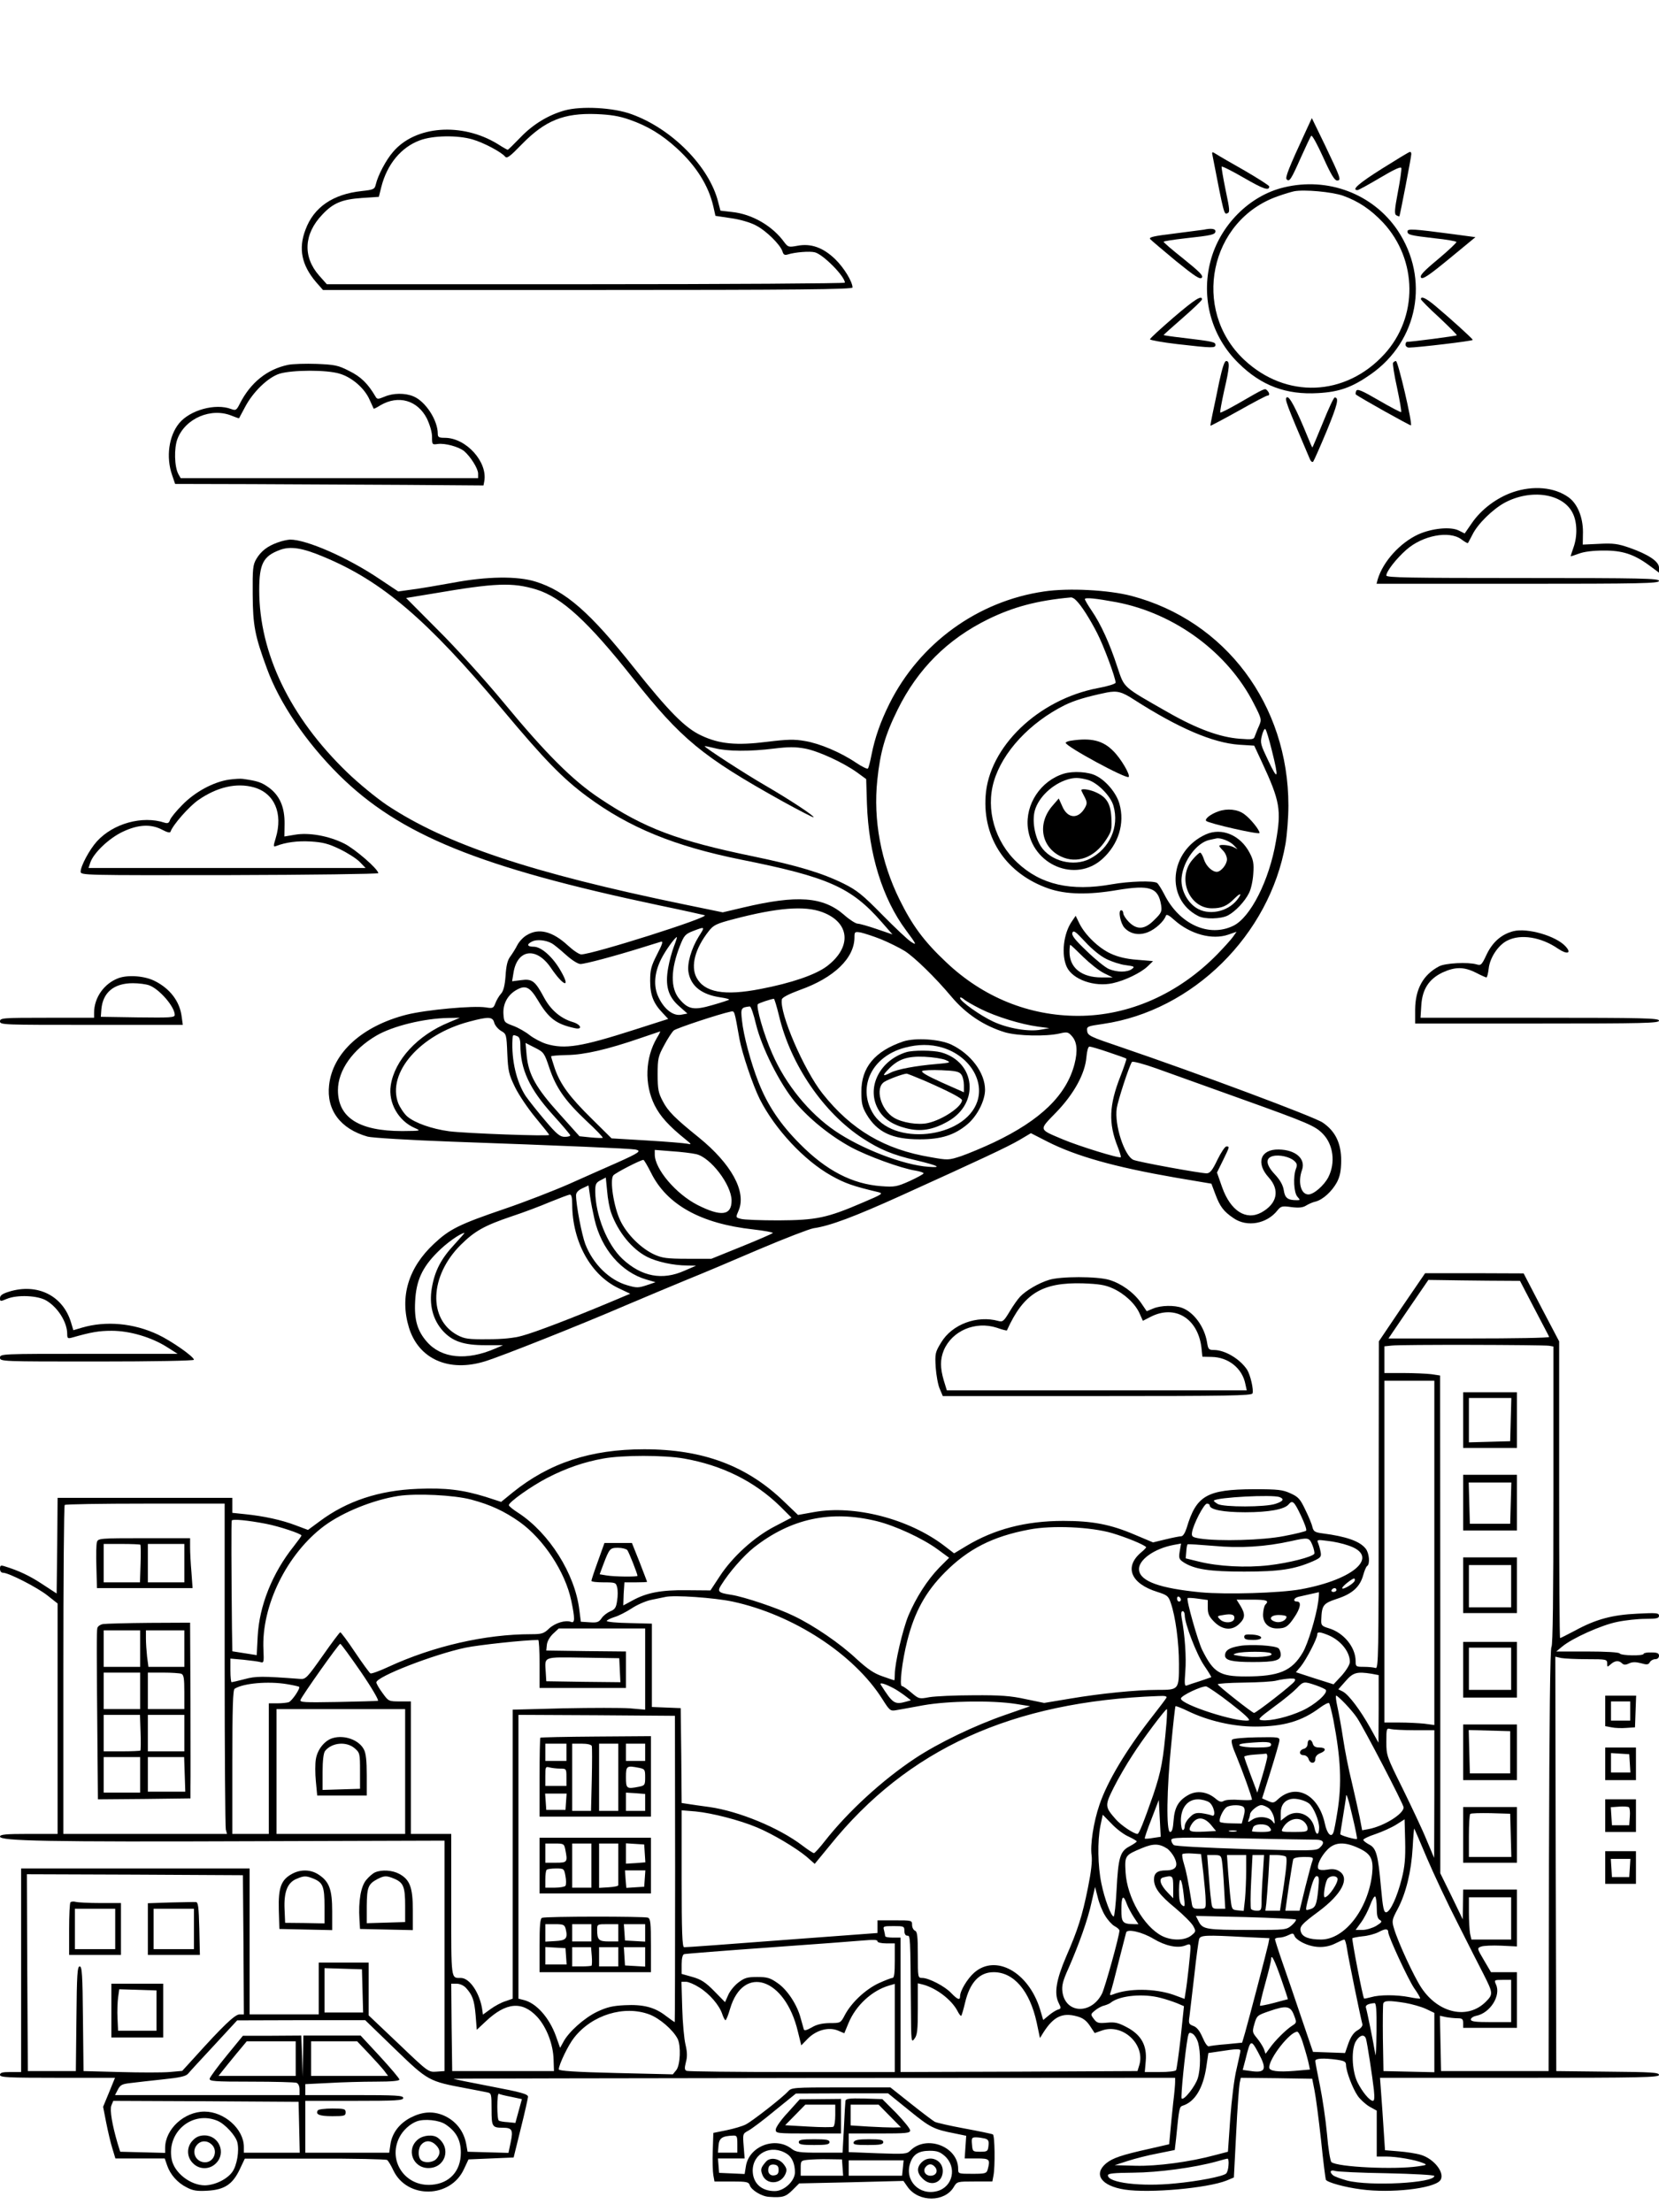 <?xml version="1.0" standalone="no"?>
<!DOCTYPE svg PUBLIC "-//W3C//DTD SVG 20010904//EN"
 "http://www.w3.org/TR/2001/REC-SVG-20010904/DTD/svg10.dtd">
<svg version="1.0" xmlns="http://www.w3.org/2000/svg"
 width="864pt" height="1152pt" viewBox="0 0 864 1152"
 preserveAspectRatio="xMidYMid meet">

<g transform="translate(0,1152) scale(0.1,-0.1)"
fill="#000000" stroke="none">
<path d="M2941 10945 c-86 -24 -166 -73 -231 -141 -34 -35 -63 -64 -66 -64 -2
0 -26 13 -52 30 -186 114 -429 96 -545 -41 -36 -41 -79 -122 -90 -170 -6 -25
-12 -27 -74 -34 -149 -16 -249 -84 -292 -201 -38 -99 -20 -185 55 -273 l36
-41 1379 0 c1097 0 1379 3 1379 13 -1 31 -44 102 -90 147 -63 61 -127 84 -198
70 -44 -8 -48 -7 -67 18 -62 86 -168 147 -272 158 l-61 7 -12 46 c-46 183
-240 380 -450 456 -94 35 -262 44 -349 20z m337 -48 c95 -33 168 -77 249 -151
99 -91 163 -192 188 -301 l11 -49 80 -12 c45 -6 101 -22 129 -37 54 -27 128
-100 140 -136 5 -18 12 -21 28 -16 38 12 115 18 141 11 43 -11 156 -125 156
-158 0 -4 -607 -8 -1349 -8 l-1349 0 -40 45 c-86 98 -80 217 17 318 56 60 103
79 205 86 l89 6 13 52 c30 118 103 206 200 242 68 26 196 28 275 5 58 -17 149
-65 169 -89 10 -12 24 -2 88 64 121 124 219 163 387 157 74 -3 119 -10 173
-29z"/>
<path d="M6802 10840 c-92 -198 -110 -246 -101 -254 14 -15 23 -1 74 114 26
58 50 109 54 113 5 4 32 -46 62 -112 40 -89 59 -120 72 -121 24 0 20 11 -63
185 l-68 140 -30 -65z"/>
<path d="M6316 10704 c58 -300 59 -301 75 -295 15 5 14 17 -8 121 -13 63 -22
118 -21 122 2 4 54 -22 116 -58 102 -59 132 -69 132 -45 0 5 -57 41 -127 82
-71 40 -138 79 -150 87 -22 14 -23 13 -17 -14z"/>
<path d="M7198 10642 c-121 -76 -162 -112 -128 -112 5 0 58 29 117 64 72 43
109 60 111 51 2 -7 -6 -64 -18 -126 -17 -90 -19 -114 -8 -120 7 -4 14 -7 16
-5 3 4 62 307 62 324 0 6 -3 12 -7 11 -5 0 -70 -40 -145 -87z"/>
<path d="M6686 10544 c-180 -43 -334 -199 -382 -385 -50 -192 5 -392 146 -530
118 -117 248 -166 415 -156 110 6 177 30 274 98 247 173 308 497 140 749 -128
190 -363 280 -593 224z m308 -43 c81 -29 145 -72 210 -141 179 -194 182 -491
6 -684 -203 -222 -513 -234 -731 -29 -276 260 -180 727 176 851 33 12 71 23
85 26 53 10 196 -3 254 -23z"/>
<path d="M6270 10324 c-8 -1 -77 -10 -153 -20 -108 -13 -135 -19 -127 -29 6
-7 67 -58 134 -114 99 -80 126 -98 135 -87 9 10 -12 31 -94 97 -58 46 -105 86
-105 90 0 3 51 11 113 18 137 15 157 19 157 37 0 13 -23 16 -60 8z"/>
<path d="M7330 10315 c0 -18 14 -21 143 -36 59 -6 110 -15 112 -19 2 -3 -41
-44 -96 -90 -77 -64 -97 -86 -88 -96 8 -10 40 11 147 99 l136 112 -119 16
c-204 27 -235 29 -235 14z"/>
<path d="M6111 9866 c-67 -58 -122 -108 -122 -113 0 -4 65 -16 143 -25 183
-21 198 -21 198 -4 0 15 -13 18 -172 37 -54 6 -98 13 -98 14 0 2 45 42 100 90
55 48 100 91 100 96 0 24 -38 0 -149 -95z"/>
<path d="M7400 9962 c0 -4 43 -48 96 -96 52 -49 93 -90 91 -92 -4 -4 -234 -34
-259 -34 -5 0 -8 -7 -8 -15 0 -8 8 -15 18 -15 42 0 332 34 332 40 0 6 -115
110 -196 178 -48 40 -74 52 -74 34z"/>
<path d="M6350 9533 c-12 -60 -28 -135 -35 -168 -7 -33 -12 -61 -11 -62 1 -1
66 33 145 77 78 44 146 80 152 80 12 0 12 13 -2 27 -12 12 -8 14 -157 -72 -46
-26 -85 -46 -87 -43 -2 2 7 52 20 112 29 124 31 156 11 156 -9 0 -20 -34 -36
-107z"/>
<path d="M7255 9631 c-3 -5 6 -64 21 -131 14 -67 24 -123 21 -126 -2 -2 -54
25 -116 61 -89 52 -113 62 -118 49 -3 -8 -4 -16 -2 -18 14 -13 284 -164 287
-161 9 9 -67 335 -78 335 -5 0 -11 -4 -15 -9z"/>
<path d="M1500 9620 c-109 -23 -195 -92 -251 -202 -17 -34 -21 -37 -45 -28
-82 31 -214 -5 -271 -74 -54 -66 -69 -176 -37 -269 l16 -47 396 -1 c219 -1
580 -3 803 -4 l407 -3 4 21 c19 101 -94 226 -204 227 -32 0 -38 3 -38 21 0 71
-64 169 -127 195 -43 18 -105 18 -151 -2 -34 -14 -38 -14 -47 2 -39 66 -75
102 -136 132 -58 30 -76 33 -170 37 -57 2 -124 0 -149 -5z m269 -46 c64 -19
130 -76 156 -136 11 -24 20 -44 21 -46 1 -2 17 6 36 18 93 54 192 26 241 -69
16 -34 27 -71 27 -96 0 -41 1 -41 30 -37 38 5 108 -14 137 -37 33 -28 73 -91
73 -117 l0 -24 -775 0 -774 0 -12 21 c-21 39 -23 135 -5 183 41 108 176 165
283 121 20 -8 37 -14 38 -13 1 2 15 28 31 58 42 80 120 155 180 174 67 20 245
21 313 0z"/>
<path d="M6702 9451 c-13 -8 -5 -29 119 -320 5 -13 13 -20 18 -15 4 5 36 77
71 161 56 137 65 173 41 173 -5 0 -32 -58 -61 -130 -29 -71 -54 -130 -55 -130
-2 0 -13 26 -26 58 -57 140 -94 211 -107 203z"/>
<path d="M7879 8957 c-84 -29 -164 -89 -213 -160 l-38 -55 -30 15 c-43 22
-141 12 -212 -20 -95 -44 -183 -141 -211 -234 l-6 -23 735 0 c648 0 736 2 736
15 0 13 -86 15 -710 15 -589 0 -710 2 -710 13 0 22 52 88 104 134 85 75 223
101 286 55 17 -13 33 -22 35 -20 1 1 12 22 24 45 27 55 105 131 167 165 136
73 303 49 354 -53 24 -46 26 -120 5 -179 -8 -23 -15 -44 -15 -46 0 -2 19 4 43
13 26 10 73 16 127 16 99 1 160 -19 240 -78 l50 -37 0 26 c0 32 -55 69 -155
104 -58 20 -83 24 -156 20 l-86 -4 1 66 c0 77 -29 148 -76 181 -73 52 -183 62
-289 26z"/>
<path d="M1446 8695 c-53 -19 -87 -45 -111 -86 -18 -30 -20 -51 -19 -184 1
-162 11 -215 74 -386 65 -179 203 -383 375 -554 316 -313 732 -482 1670 -680
121 -25 227 -49 235 -51 29 -10 -584 -204 -643 -204 -11 0 -42 21 -69 46 -80
74 -152 93 -215 54 -18 -10 -40 -34 -49 -52 -9 -18 -26 -45 -37 -60 -14 -18
-21 -48 -24 -100 -4 -51 -11 -79 -24 -93 -10 -11 -23 -33 -29 -49 -10 -26 -13
-28 -50 -22 -66 10 -309 -12 -413 -38 -231 -59 -384 -198 -403 -366 -15 -130
59 -229 201 -269 22 -6 217 -18 435 -26 591 -21 932 -36 959 -41 34 -7 20 -17
-94 -68 -55 -24 -167 -74 -250 -111 -82 -36 -234 -95 -337 -130 -238 -81 -287
-106 -368 -182 -134 -125 -179 -277 -130 -437 51 -164 208 -233 396 -175 82
25 488 186 734 292 96 41 238 100 315 132 77 31 248 103 380 160 132 56 259
105 282 109 85 12 213 60 458 171 408 185 552 252 615 289 l59 35 86 -44 c150
-76 349 -132 665 -187 l189 -32 21 -56 c24 -64 43 -89 95 -124 70 -48 173 -29
228 41 18 22 24 24 73 17 40 -5 60 -2 76 8 13 8 35 18 50 21 38 10 85 53 111
101 16 31 21 59 22 111 0 91 -30 154 -96 199 -43 30 -649 256 -1054 394 -157
53 -170 59 -173 83 -3 24 0 25 83 37 467 68 867 463 950 938 8 48 15 137 15
199 0 525 -328 963 -818 1092 -119 31 -327 42 -454 23 -346 -50 -649 -270
-806 -585 -47 -95 -75 -175 -93 -265 -7 -36 -15 -68 -19 -72 -3 -4 -30 9 -60
29 -81 55 -190 101 -267 114 -56 10 -92 9 -198 -4 -159 -20 -248 -12 -343 33
-84 39 -167 123 -352 355 -227 286 -354 397 -510 446 -95 30 -254 28 -433 -6
-77 -14 -171 -30 -211 -35 l-72 -10 -99 66 c-165 111 -380 205 -465 204 -14
-1 -43 -7 -64 -15z m238 -74 c306 -127 539 -326 933 -796 219 -262 314 -359
441 -453 219 -162 454 -258 799 -328 456 -91 576 -144 735 -326 l56 -64 -82
28 c-44 15 -89 28 -99 28 -10 0 -42 20 -70 45 -110 96 -244 106 -527 39 l-106
-25 -199 41 c-801 165 -1241 313 -1549 517 -55 37 -148 113 -209 172 -296 286
-457 619 -457 948 0 137 21 177 107 209 55 21 118 11 227 -35z m1110 -171
c132 -41 269 -167 501 -460 254 -320 361 -409 779 -642 87 -48 161 -86 163
-84 6 6 -123 91 -252 166 -104 60 -315 197 -315 204 0 2 23 -3 52 -10 65 -17
183 -18 310 -2 74 9 111 9 160 0 70 -13 198 -72 271 -124 l48 -35 4 -129 c9
-262 81 -494 204 -659 55 -74 57 -80 25 -59 -16 10 -83 73 -149 140 -102 104
-132 128 -200 162 -113 56 -240 94 -470 142 -398 82 -569 147 -801 302 -142
94 -281 233 -504 503 -96 116 -248 284 -340 375 l-165 166 140 23 c326 56 414
59 539 21z m2810 -56 c28 -27 72 -97 110 -171 35 -68 96 -233 96 -258 0 -6
-41 -19 -91 -28 -312 -59 -570 -307 -586 -563 -15 -222 110 -405 328 -481 90
-31 205 -34 357 -8 170 28 214 14 229 -78 5 -33 2 -41 -35 -77 -50 -51 -90
-54 -133 -11 -16 16 -29 37 -29 45 0 9 -5 16 -11 16 -17 0 -4 -68 17 -91 30
-33 76 -42 123 -23 38 15 84 57 93 86 3 9 18 1 44 -23 83 -74 197 -105 281
-76 l43 15 -19 -27 c-10 -14 -47 -55 -82 -91 -202 -206 -460 -320 -724 -320
-256 0 -495 97 -687 279 -116 109 -177 192 -243 326 -97 196 -138 416 -116
623 15 146 41 236 106 367 104 211 259 366 470 470 133 65 257 98 432 114 6 1
19 -6 27 -15z m211 -10 c303 -58 580 -262 715 -528 41 -80 41 -83 27 -116 -9
-19 -18 -44 -22 -54 -5 -17 -13 -18 -79 -13 -103 8 -221 51 -372 137 -242 138
-227 125 -265 237 -40 123 -86 223 -133 292 -20 29 -36 57 -36 61 0 10 57 4
165 -16z m92 -508 c231 -148 409 -224 545 -234 l80 -5 40 -86 c94 -202 102
-249 73 -412 -35 -205 -133 -397 -222 -440 -127 -62 -281 8 -359 163 -15 29
-32 56 -38 60 -19 13 -146 9 -236 -7 -213 -38 -370 -2 -492 113 -117 109 -165
277 -122 423 45 153 187 306 369 397 51 25 114 44 220 66 53 10 78 4 142 -38z
m717 -265 c37 -147 32 -160 -18 -54 -41 86 -44 94 -34 133 6 23 14 38 18 33 5
-4 20 -55 34 -112z m-2341 -841 c144 -54 155 -182 23 -282 -59 -44 -183 -87
-345 -118 -189 -37 -293 -18 -334 60 -31 60 -7 151 64 241 25 32 39 39 131 63
225 59 368 71 461 36z m-644 -127 c-39 -63 -62 -142 -53 -188 13 -71 69 -115
168 -129 26 -4 46 -9 43 -12 -2 -2 -41 -15 -87 -28 -96 -28 -126 -23 -172 32
-47 56 -46 153 4 279 21 52 27 59 68 75 63 24 63 24 29 -29z m949 -14 c39 -16
96 -44 125 -62 52 -34 157 -136 241 -236 77 -92 172 -154 281 -187 67 -19 211
-22 283 -6 38 9 45 8 62 -11 29 -30 34 -77 16 -148 -42 -162 -176 -292 -420
-408 -55 -26 -132 -58 -169 -71 -67 -22 -70 -22 -160 -6 -240 40 -413 142
-563 331 -97 122 -226 421 -212 491 2 10 37 28 94 49 178 63 284 166 284 274
0 29 2 30 33 25 17 -4 65 -19 105 -35z m-1078 -37 c-10 -26 -24 -76 -30 -111
-17 -93 -1 -150 56 -200 l44 -39 -32 -6 c-41 -8 -88 27 -118 90 -28 57 -23
128 14 201 22 44 72 113 81 113 2 0 -5 -22 -15 -48z m-637 16 c10 -5 43 -32
73 -59 32 -29 64 -49 77 -49 24 0 178 41 322 86 44 14 88 27 97 30 13 4 8 -12
-20 -66 -31 -61 -36 -80 -36 -138 0 -74 17 -117 65 -167 l29 -31 -178 -57
c-275 -88 -360 -102 -457 -73 -26 8 -65 29 -86 45 -21 17 -59 39 -86 49 -46
17 -48 19 -51 59 -4 52 19 97 61 124 52 32 75 23 119 -51 56 -94 95 -123 191
-144 43 -10 34 19 -11 32 -63 19 -115 64 -149 128 -46 86 -62 98 -119 90 l-47
-6 7 43 c19 124 119 139 195 27 66 -97 105 -109 52 -17 -41 73 -102 127 -141
127 -36 0 -39 13 -7 28 23 11 68 7 100 -10z m2234 -342 c82 -41 210 -80 298
-92 l60 -8 -45 -8 c-63 -12 -172 7 -247 42 -67 31 -173 106 -173 123 0 5 8 3
18 -5 9 -9 49 -32 89 -52z m-1050 -35 c60 -255 232 -506 436 -639 89 -58 156
-86 277 -114 117 -28 140 -40 65 -34 -130 9 -350 94 -486 187 -135 92 -257
241 -327 402 -45 101 -86 247 -75 258 7 6 60 24 83 28 3 1 15 -39 27 -88z
m-120 -44 c30 -123 123 -308 203 -405 74 -88 182 -176 292 -236 85 -46 260
-110 336 -122 23 -4 42 -10 42 -14 0 -4 -33 -22 -72 -40 -67 -30 -79 -32 -148
-27 -151 11 -287 81 -425 221 -101 101 -168 201 -215 321 -40 102 -78 243 -86
322 -7 63 -5 67 41 72 6 0 20 -41 32 -92z m-86 -77 c14 -76 70 -242 106 -314
79 -156 231 -319 372 -398 73 -41 115 -55 245 -86 28 -7 21 -11 -80 -54 -188
-81 -243 -92 -439 -93 -93 0 -182 3 -197 8 -27 7 -27 7 -11 44 41 98 -38 242
-208 380 -124 100 -160 136 -187 188 -23 43 -27 62 -27 140 0 83 3 95 34 152
18 34 41 69 50 77 14 12 238 86 296 98 21 4 19 10 46 -142z m-1513 86 c-164
-67 -283 -197 -303 -328 -14 -91 40 -185 125 -222 34 -15 33 -15 -65 -16 -225
0 -335 70 -335 213 0 103 77 212 200 284 85 50 249 90 375 92 l60 1 -57 -24z
m236 -2 c4 -14 20 -33 35 -42 28 -16 29 -18 33 -118 4 -91 8 -109 40 -175 20
-41 68 -112 107 -159 39 -47 71 -87 71 -90 0 -8 -436 8 -521 19 -89 12 -178
43 -218 77 -16 14 -37 45 -47 69 -60 158 114 358 370 425 101 27 122 26 130
-6z m847 -79 c-61 -104 -66 -241 -12 -350 29 -58 74 -108 161 -178 32 -26 33
-28 10 -23 -14 3 -108 11 -210 17 l-185 11 -103 102 c-115 113 -164 179 -193
263 -10 31 -19 59 -19 62 0 3 37 6 83 7 89 1 211 29 382 88 55 19 102 35 103
35 2 1 -5 -15 -17 -34z m-727 9 c11 -4 16 -19 16 -44 0 -128 47 -230 169 -365
50 -55 90 -103 91 -107 0 -5 -13 -8 -29 -8 -25 0 -42 14 -102 85 -40 47 -85
104 -101 127 -48 73 -75 187 -69 296 1 24 2 25 25 16z m167 -165 c35 -104 81
-170 192 -275 50 -46 88 -86 86 -89 -3 -2 -31 -1 -63 2 l-58 6 -104 116 c-123
136 -161 205 -171 303 l-6 67 49 -25 c46 -23 49 -27 75 -105z m2914 81 c48
-16 90 -31 91 -33 2 -2 -12 -43 -31 -92 -59 -150 -63 -244 -14 -367 11 -28 18
-52 16 -54 -7 -8 -219 58 -300 92 -130 55 -128 47 -37 141 93 96 151 202 158
288 3 33 9 55 16 55 7 0 52 -13 101 -30z m680 -239 c363 -130 394 -144 435
-186 54 -56 66 -150 28 -225 -22 -43 -76 -90 -104 -90 -39 0 -56 64 -33 128
20 58 -34 105 -122 106 -94 2 -120 -70 -52 -145 60 -66 45 -137 -38 -183 -80
-43 -160 8 -204 131 l-27 77 31 63 c35 72 36 73 18 73 -7 0 -28 -31 -47 -70
-26 -55 -39 -70 -56 -70 -33 0 -356 59 -381 70 -47 20 -100 182 -87 269 6 40
63 216 79 241 3 5 61 -10 128 -34 67 -24 262 -94 432 -155z m-2830 -291 c75
-16 185 -160 185 -242 0 -78 -54 -85 -177 -23 -112 57 -223 187 -223 263 l0
24 88 -7 c48 -3 105 -10 127 -15z m3115 -35 c15 -13 17 -22 9 -42 -15 -40 -11
-124 8 -145 15 -17 15 -18 -3 -18 -47 0 -62 11 -68 51 -4 27 -19 54 -47 84
-47 50 -50 85 -9 95 33 8 87 -4 110 -25z m-3350 -61 c82 -167 259 -266 532
-296 59 -7 105 -15 103 -19 -3 -3 -75 -35 -162 -70 l-158 -64 -125 0 c-107 0
-132 4 -172 22 -70 32 -144 106 -178 178 -34 72 -55 210 -36 234 10 13 142 81
157 81 3 0 21 -30 39 -66z m-207 -210 c37 -102 109 -189 187 -229 51 -26 139
-45 209 -45 l46 -1 -60 -26 c-116 -52 -224 -31 -323 61 -80 75 -141 228 -142
353 0 36 4 45 28 57 l27 14 7 -71 c3 -40 13 -91 21 -113z m-87 -33 c36 -156
140 -276 270 -314 l48 -14 -47 -16 c-43 -14 -52 -14 -100 0 -94 27 -179 111
-219 215 -18 48 -48 203 -48 254 0 13 11 26 33 36 l32 15 8 -56 c4 -31 15 -85
23 -120z m-116 77 c1 -194 96 -367 241 -436 l61 -29 -114 -48 c-189 -79 -381
-153 -449 -171 -42 -12 -103 -18 -179 -18 -101 -1 -120 2 -157 21 -155 83
-146 309 17 471 73 72 123 100 265 148 61 20 151 54 200 75 50 20 96 38 103
38 8 1 12 -16 12 -51z m-614 -209 c-70 -75 -102 -138 -117 -226 -15 -87 5
-165 57 -223 50 -55 108 -75 222 -75 l92 0 -42 -18 c-149 -64 -279 -51 -355
36 -49 56 -66 113 -61 209 5 108 36 177 116 257 46 47 118 98 141 101 2 0 -22
-27 -53 -61z"/>
<path d="M5583 6723 c-45 -64 -57 -175 -27 -239 31 -65 144 -105 239 -84 64
14 146 54 181 87 l29 28 -83 7 c-55 4 -101 15 -137 32 -62 28 -133 96 -163
156 l-20 41 -19 -28z m179 -197 c28 -14 74 -29 101 -32 45 -6 48 -8 32 -20
-24 -18 -77 -18 -120 0 -19 8 -71 50 -115 93 -62 59 -80 82 -75 96 6 14 17 6
66 -47 35 -38 80 -75 111 -90z m-121 11 c35 -34 84 -73 109 -85 l45 -22 -58 0
c-104 0 -167 50 -167 133 0 20 2 37 4 37 2 0 32 -28 67 -63z"/>
<path d="M5578 7663 c-16 -2 -28 -8 -28 -11 0 -19 316 -190 328 -178 10 10
-41 97 -80 135 -54 55 -115 70 -220 54z"/>
<path d="M5540 7491 c-120 -37 -201 -159 -187 -282 23 -194 249 -288 388 -162
84 76 118 185 89 287 -15 55 -69 120 -121 146 -39 21 -120 26 -169 11z m125
-32 c50 -14 120 -84 134 -136 31 -109 -20 -222 -123 -275 -85 -44 -207 -12
-256 66 -32 52 -45 132 -31 184 19 70 92 139 171 163 36 11 60 10 105 -2z"/>
<path d="M5632 7403 c2 -5 10 -21 18 -36 12 -25 12 -32 0 -54 -35 -61 -91 -56
-118 9 l-18 40 -31 -36 c-82 -92 -62 -216 42 -266 84 -40 176 -6 236 88 28 43
30 53 27 114 -4 75 -26 109 -85 134 -35 15 -77 19 -71 7z"/>
<path d="M6346 7295 c-41 -14 -74 -40 -64 -50 13 -13 273 -72 277 -63 4 12
-47 76 -80 99 -34 25 -88 30 -133 14z"/>
<path d="M6280 7175 c-190 -86 -214 -336 -40 -425 33 -18 119 -16 155 3 38 20
88 72 110 117 10 19 20 64 22 100 4 54 0 73 -19 109 -48 92 -145 133 -228 96z
m145 -56 l20 -21 -22 11 c-22 11 -73 15 -73 6 0 -3 9 -14 20 -25 11 -11 20
-31 20 -45 0 -26 -31 -65 -53 -65 -24 0 -56 30 -67 65 -6 19 -15 35 -20 35 -4
0 -22 -16 -38 -35 -84 -95 -21 -255 100 -255 50 0 79 12 116 50 34 34 43 29
14 -7 -51 -63 -150 -82 -213 -40 -50 33 -82 100 -75 159 9 86 78 179 144 194
15 3 32 7 37 8 20 5 70 -14 90 -35z"/>
<path d="M4705 6097 c-148 -50 -220 -135 -219 -263 0 -58 4 -78 27 -117 55
-93 133 -130 277 -130 112 0 182 22 250 80 50 43 90 122 90 178 0 88 -73 186
-175 235 -60 29 -187 37 -250 17z m202 -32 c137 -41 220 -168 183 -280 -65
-196 -447 -236 -547 -57 -77 136 0 291 168 336 71 19 134 19 196 1z"/>
<path d="M4720 6041 c-136 -42 -207 -179 -150 -291 27 -53 74 -86 148 -105 77
-20 141 -9 220 36 165 94 143 309 -37 359 -41 11 -144 12 -181 1z m205 -41
c29 -13 28 -14 -50 -21 -106 -9 -203 -27 -237 -45 -41 -21 -45 -17 -12 17 50
53 98 70 189 66 44 -2 94 -10 110 -17z m81 -75 c8 -10 14 -35 14 -56 l0 -37
-115 51 c-75 34 -110 54 -102 60 6 4 52 6 101 4 72 -3 91 -7 102 -22z m-188
-34 c123 -54 192 -90 192 -100 0 -34 -101 -102 -177 -119 -51 -12 -136 2 -178
28 -69 42 -99 154 -50 186 20 13 94 41 116 43 3 1 47 -17 97 -38z"/>
<path d="M1192 7460 c-80 -12 -176 -63 -243 -132 -32 -32 -61 -68 -64 -79 -5
-15 -12 -18 -28 -13 -116 38 -267 -4 -352 -97 -39 -43 -85 -129 -85 -158 0
-19 12 -19 775 -18 426 1 775 6 775 10 0 21 -121 126 -177 154 -82 41 -186 59
-258 46 l-54 -9 1 66 c1 88 -26 148 -82 189 -38 27 -57 34 -135 45 -11 2 -44
0 -73 -4z m130 -40 c107 -30 153 -135 114 -264 -13 -43 -13 -47 1 -42 51 20
113 28 181 24 63 -4 92 -11 152 -40 41 -20 88 -50 104 -67 l30 -31 -722 0
-721 0 10 30 c18 50 98 126 169 159 80 38 147 41 205 10 26 -14 41 -17 43 -10
12 35 96 131 145 165 98 68 199 91 289 66z"/>
<path d="M7882 6671 c-62 -16 -108 -56 -139 -120 -26 -56 -30 -60 -53 -53 -45
13 -163 7 -195 -10 -84 -44 -124 -119 -125 -225 l0 -73 635 0 c558 0 635 2
635 15 0 13 -76 15 -621 15 l-621 0 4 64 c5 85 40 138 111 172 66 30 111 30
173 -1 27 -14 52 -25 55 -25 4 0 9 21 12 46 6 57 50 123 97 146 70 36 177 18
264 -42 47 -32 73 -25 40 11 -49 55 -198 98 -272 80z"/>
<path d="M616 6426 c-74 -28 -126 -101 -126 -180 l0 -26 -245 0 c-233 0 -245
-1 -245 -19 0 -18 18 -18 476 -18 l476 0 -6 44 c-10 78 -60 144 -139 184 -52
27 -140 34 -191 15z m161 -37 c54 -20 133 -112 133 -154 0 -14 -23 -15 -192
-13 l-193 3 3 40 c8 87 65 135 164 135 31 0 69 -5 85 -11z"/>
<path d="M7301 4713 l-120 -178 -1 -854 c0 -774 -1 -853 -16 -847 -9 3 -36 6
-60 6 -42 0 -44 1 -44 30 0 72 -62 148 -140 171 -36 11 -40 15 -39 43 3 78 9
86 84 111 79 26 118 62 135 124 6 22 15 43 20 46 16 10 11 68 -8 91 -30 38
-100 63 -224 79 -40 5 -47 10 -53 33 -3 15 -20 56 -37 90 -26 55 -36 67 -76
85 -41 19 -64 22 -192 22 -245 -1 -300 -33 -350 -202 -8 -25 -19 -43 -28 -43
-8 0 -44 -7 -81 -16 l-66 -16 -95 40 c-126 54 -221 72 -372 72 -196 0 -360
-43 -506 -131 l-63 -38 -52 40 c-184 140 -467 213 -677 175 l-84 -15 -71 68
c-194 188 -423 274 -730 274 -279 0 -494 -71 -685 -225 l-60 -49 -80 26 c-120
37 -209 48 -355 42 -201 -8 -368 -63 -510 -169 l-61 -45 -64 24 c-73 28 -166
48 -263 58 l-67 7 0 39 0 39 -455 0 -455 0 -2 -249 -3 -249 -75 49 c-65 43
-122 70 -197 93 -19 6 -23 4 -23 -13 0 -13 6 -21 16 -21 29 0 178 -76 232
-119 l52 -41 0 -600 0 -600 -150 0 c-122 0 -150 -3 -150 -14 0 -23 246 -28
1320 -24 l995 3 0 -600 0 -600 -42 -3 c-42 -3 -43 -2 -197 145 l-156 148 0
138 0 137 -130 0 -130 0 0 -135 0 -135 -180 0 -180 0 0 380 0 380 -595 0 -595
0 0 -530 0 -530 -55 0 c-42 0 -55 -3 -55 -15 0 -13 40 -15 299 -15 l300 0 -31
-76 -31 -75 16 -82 c9 -45 23 -106 32 -134 l16 -53 129 0 128 0 12 -35 c16
-48 54 -92 103 -116 32 -17 54 -20 107 -17 89 5 131 33 168 110 l27 57 365 0
c201 1 370 -3 376 -7 6 -4 21 -29 33 -55 72 -149 297 -145 367 7 l24 51 117 5
118 5 37 150 c21 83 37 157 38 166 0 14 -35 24 -193 54 -105 20 -193 38 -195
40 -1 1 844 3 1878 4 l1880 1 0 -22 c0 -13 -4 -61 -10 -108 -5 -47 -12 -115
-15 -151 l-6 -65 -100 -23 c-149 -33 -195 -49 -229 -77 -67 -57 -24 -117 97
-136 128 -20 430 7 531 47 l38 16 12 232 c6 127 15 244 18 260 l6 27 186 -2
186 -3 12 -61 c7 -34 22 -150 34 -259 11 -109 23 -201 25 -206 9 -14 98 -39
184 -50 154 -21 376 4 411 46 29 35 -29 113 -101 134 -23 7 -75 15 -114 18
l-72 6 -7 106 c-4 58 -9 143 -13 189 l-6 82 727 0 c635 0 726 2 726 15 0 13
-39 15 -267 17 l-268 3 -3 1079 -2 1079 31 -7 c17 -3 78 -6 135 -6 100 0 104
-1 104 -22 0 -20 1 -20 18 -5 22 20 43 22 60 5 8 -8 18 -9 36 0 17 8 35 8 62
1 31 -9 39 -8 46 5 5 9 18 16 28 16 12 0 20 7 20 18 0 13 -9 17 -40 17 -22 1
-40 -3 -40 -7 0 -12 -118 -10 -125 2 -4 6 -71 10 -168 10 l-162 0 30 25 c52
44 206 113 287 129 42 9 109 16 148 16 58 0 70 3 70 16 0 15 -13 16 -112 11
-131 -6 -217 -29 -325 -88 -40 -21 -75 -39 -78 -39 -3 0 -5 348 -5 773 l0 772
-93 177 -92 177 -257 1 -256 0 -121 -177z m449 138 l166 -1 74 -142 c41 -79
77 -146 78 -150 2 -5 -185 -8 -416 -8 l-421 0 104 153 104 152 73 -1 c40 -1
147 -2 238 -3z m318 -339 l22 -4 0 -777 c0 -520 -3 -780 -10 -787 -7 -7 -11
-372 -13 -1110 l-2 -1099 -280 0 -280 0 -3 144 -3 144 32 -7 c17 -3 44 -6 60
-6 24 0 29 -4 29 -25 l0 -25 140 0 140 0 0 145 0 145 -67 0 -68 0 -37 63 c-36
61 -36 62 -15 70 12 5 59 7 105 5 l82 -4 0 148 0 148 -140 0 -140 0 -1 -77 -1
-78 -58 120 -59 120 0 1296 -1 1296 -46 7 c-26 3 -91 6 -145 6 l-99 0 0 69 0
70 38 4 c44 6 787 4 820 -1z m-598 -1078 l0 -897 -52 7 c-29 3 -88 6 -130 6
l-78 0 0 890 0 890 130 0 130 0 0 -896z m-3909 491 c200 -35 369 -119 503
-250 l58 -58 -86 -45 c-107 -55 -221 -158 -288 -261 l-48 -73 -122 1 c-135 2
-212 -13 -287 -55 -24 -13 -44 -24 -45 -24 0 0 1 27 2 60 l4 60 59 0 c32 0 59
1 59 3 0 1 -18 47 -39 102 l-40 100 -71 0 -72 0 -34 -95 c-19 -52 -34 -98 -34
-102 0 -5 29 -8 64 -8 60 0 64 -1 70 -26 4 -14 4 -46 0 -69 -5 -36 -11 -46
-36 -56 -16 -7 -37 -23 -45 -36 -14 -20 -23 -24 -62 -21 l-46 3 -8 63 c-23
187 -157 399 -318 504 -27 17 -49 35 -49 40 0 16 117 99 200 142 99 51 192 83
293 101 99 18 316 18 418 0z m-1107 -214 c101 -27 172 -60 253 -117 124 -89
237 -260 268 -409 20 -94 19 -119 -1 -111 -29 11 -83 -5 -115 -35 -27 -26 -38
-29 -94 -29 -237 0 -508 -62 -742 -170 -47 -22 -89 -37 -94 -34 -5 3 -41 52
-80 110 -38 57 -73 104 -77 104 -4 -1 -45 -56 -92 -123 -79 -112 -88 -122
-115 -120 -201 15 -232 15 -291 -1 -34 -9 -65 -16 -68 -16 -3 0 -6 28 -6 61
l0 62 68 -6 c37 -4 76 -9 87 -12 19 -6 20 -2 17 65 -11 229 123 500 318 645
97 71 252 134 385 155 94 14 288 5 379 -19z m4210 13 c26 -10 19 -22 -21 -35
-52 -18 -270 -18 -301 -1 -13 8 -22 15 -20 18 17 17 305 32 342 18z m111 -96
c19 -40 32 -75 27 -79 -4 -4 -56 -17 -115 -28 -111 -22 -337 -28 -437 -13 -41
7 -45 10 -42 32 6 41 62 150 78 150 7 0 14 -4 14 -9 0 -22 69 -36 185 -36 122
0 205 15 226 41 20 24 29 16 64 -58z m-5605 -775 c0 -461 3 -848 6 -860 l6
-23 -426 0 -426 0 0 853 c0 470 3 857 7 860 3 4 192 7 420 7 l413 0 0 -837z
m3395 746 c98 -24 240 -90 318 -147 l60 -44 -51 -51 c-63 -65 -121 -156 -161
-250 -30 -73 -71 -249 -71 -306 0 -17 -1 -31 -3 -31 -1 0 -29 9 -62 21 -44 15
-77 38 -134 90 -85 80 -222 174 -327 224 -83 41 -260 100 -325 110 -68 10 -75
17 -53 51 43 69 117 153 171 196 193 151 399 195 638 137z m-3180 -14 c68 -13
185 -52 185 -61 0 -3 -18 -28 -40 -56 -112 -140 -180 -311 -188 -470 l-5 -97
-26 4 c-14 2 -43 7 -63 10 l-38 6 -2 122 c-3 295 -4 553 -1 559 4 9 85 1 178
-17z m4408 -49 c73 -22 159 -57 176 -72 2 -2 -10 -15 -26 -28 -90 -76 -54
-163 85 -206 50 -16 57 -21 69 -56 25 -72 43 -206 43 -320 0 -134 0 -134 -112
-134 -111 0 -298 -19 -452 -45 l-138 -23 -97 20 c-77 17 -131 21 -271 20 -96
0 -200 -5 -230 -10 -53 -10 -55 -9 -94 24 -22 19 -44 34 -49 34 -14 0 1 130
28 236 38 150 95 254 195 355 122 123 249 188 440 224 118 23 322 14 433 -19z
m1042 -62 c8 -20 12 -40 10 -45 -11 -17 -133 -48 -236 -60 -120 -14 -265 -6
-365 19 l-69 17 3 34 c1 19 4 37 7 39 2 2 63 -2 135 -8 137 -13 271 -5 405 25
90 20 93 19 110 -21z m187 -2 c166 -55 33 -177 -247 -228 -112 -20 -388 -28
-521 -16 -214 21 -315 57 -322 116 -6 51 78 112 181 131 l38 7 -7 -40 c-6 -36
-3 -42 19 -57 57 -37 135 -49 317 -49 184 0 262 12 358 54 40 18 44 23 40 47
-3 16 -9 37 -13 47 -8 18 -5 19 48 12 32 -3 81 -14 109 -24z m-3755 -24 c9
-12 53 -124 53 -134 0 -6 -120 -5 -161 2 l-36 6 19 51 c32 84 35 87 77 87 21
0 43 -6 48 -12z m3788 -160 c-6 -16 -65 -50 -65 -38 0 9 50 49 62 50 4 0 5 -6
3 -12z m-95 -48 c0 -5 -7 -10 -16 -10 -8 0 -12 5 -9 10 3 6 10 10 16 10 5 0 9
-4 9 -10z m-95 -62 c-11 -78 -53 -217 -80 -263 -57 -97 -123 -125 -298 -125
-135 0 -167 20 -226 138 -22 44 -84 262 -76 270 2 2 27 1 54 -3 l51 -7 0 -40
c0 -32 7 -47 34 -74 43 -43 94 -47 131 -9 30 29 31 50 5 93 l-20 32 80 0 c78
0 91 -5 70 -26 -6 -6 -11 -28 -12 -49 -2 -45 27 -75 72 -75 44 0 58 9 90 57
33 48 39 83 15 83 -23 0 -18 19 8 25 12 3 40 9 62 14 22 5 42 9 43 10 2 1 1
-23 -3 -51z m-3050 2 c316 -68 633 -274 781 -509 36 -57 41 -62 69 -57 17 3
81 14 144 26 131 23 358 26 481 7 l75 -12 -129 -45 c-157 -54 -349 -146 -471
-227 -169 -112 -348 -276 -469 -430 -27 -35 -53 -63 -57 -63 -5 0 -32 18 -61
40 -121 92 -329 178 -483 200 -44 6 -95 13 -112 16 l-33 5 -2 247 -3 247 -75
3 -75 3 0 217 0 217 -117 3 c-65 1 -118 6 -118 11 0 4 18 13 39 20 22 6 62 27
90 45 28 19 74 39 103 45 29 6 62 13 73 15 45 11 256 -4 350 -24z m2335 9 c0
-5 -4 -9 -10 -9 -5 0 -10 7 -10 16 0 8 5 12 10 9 6 -3 10 -10 10 -16z m20 -80
c0 -44 62 -205 101 -262 22 -32 39 -60 37 -61 -2 -1 -28 -10 -58 -20 -30 -9
-61 -20 -69 -23 -12 -5 -13 8 -8 73 6 72 -2 189 -19 279 -4 23 -2 35 5 35 6 0
11 -9 11 -21z m258 -18 c-4 -23 -52 -26 -74 -4 -17 17 -16 18 17 23 43 8 61 2
57 -19z m272 10 c0 -18 -30 -33 -55 -27 -42 11 -31 36 15 36 22 0 40 -4 40 -9z
m-3340 -272 l0 -212 -80 7 c-43 3 -199 3 -345 0 l-265 -7 0 -753 0 -752 -37
-13 c-21 -6 -56 -25 -78 -41 l-40 -29 -3 23 c-12 87 -65 168 -112 168 -52 0
-50 -16 -50 381 l0 369 -105 0 -105 0 0 345 0 345 -58 0 c-58 0 -59 1 -90 44
-18 24 -32 49 -32 55 0 30 299 146 465 181 68 14 307 40 378 40 4 0 7 -56 7
-125 l0 -125 225 0 225 0 0 95 0 95 -207 2 -208 3 3 30 c2 18 15 41 33 58 l29
27 225 0 225 0 0 -211z m3558 176 c64 -27 112 -86 112 -139 0 -14 -17 -42 -42
-71 l-43 -46 -98 31 -98 32 26 31 c28 35 85 144 85 165 0 16 13 15 58 -3z
m-5038 -192 c58 -85 95 -149 88 -150 -7 -1 -102 -4 -211 -6 -172 -3 -197 -2
-192 11 9 23 199 292 207 292 4 0 52 -66 108 -147z m1348 9 l3 -62 -193 2
-193 3 -3 49 c-5 81 -16 77 195 74 l188 -3 3 -63z m3915 -18 l37 -7 0 -176 -1
-176 -42 76 c-52 93 -112 173 -143 190 l-24 12 38 43 c39 45 59 50 135 38z
m-401 -39 c-8 -16 -200 -165 -211 -165 -9 0 -185 139 -189 149 -1 4 59 8 135
9 76 1 154 5 173 11 19 5 50 9 68 10 27 1 31 -2 24 -14z m-5248 -15 c32 -5 61
-12 64 -14 7 -8 -37 -73 -54 -80 -9 -3 -36 -6 -60 -6 l-44 0 0 -340 0 -340
-95 0 -95 0 0 374 c0 283 3 377 12 382 46 29 175 40 272 24z m3159 -21 c12 -6
38 -23 57 -37 l34 -26 -24 -7 c-61 -17 -70 -11 -133 88 -8 14 20 6 66 -18z
m2200 15 c26 -9 49 -20 52 -24 11 -18 -57 -78 -123 -108 -72 -33 -164 -55
-210 -50 -24 3 -18 10 63 70 50 36 103 80 119 97 34 36 37 36 99 15z m-444
-94 c71 -55 105 -86 94 -89 -59 -12 -353 82 -353 114 0 15 108 66 132 63 9 -2
67 -41 127 -88z m-335 28 c-4 -7 -37 -51 -74 -98 -133 -170 -233 -336 -274
-458 -31 -90 -49 -209 -41 -264 4 -29 -2 -84 -19 -168 -30 -149 -53 -220 -114
-360 -51 -119 -63 -190 -39 -239 14 -28 14 -31 -4 -36 -11 -4 -32 -17 -47 -30
l-29 -24 -17 57 c-60 193 -231 288 -343 189 -35 -31 -73 -94 -73 -122 0 -23
-13 -18 -46 16 -32 35 -117 79 -151 79 -23 0 -23 2 -23 120 0 98 -3 122 -15
126 -8 4 -15 17 -15 30 0 24 -2 24 -90 24 l-90 0 0 -33 0 -33 -497 -37 c-274
-21 -504 -38 -510 -37 -10 0 -13 78 -13 356 l0 357 73 -6 c84 -8 229 -45 319
-83 82 -34 204 -107 259 -153 l42 -37 78 95 c405 503 949 751 1712 779 36 2
46 -1 41 -10z m932 -30 c23 -24 50 -56 61 -73 37 -55 243 -451 243 -467 0 -34
-103 -98 -183 -113 l-33 -6 -13 68 c-8 37 -26 120 -41 183 -16 63 -36 165 -45
225 -9 61 -23 136 -30 168 -7 31 -10 57 -6 57 4 0 25 -19 47 -42z m-62 -83
c39 -204 45 -333 21 -481 -8 -50 -17 -99 -21 -107 -11 -29 -33 -6 -44 46 -33
153 -152 214 -246 126 -19 -18 -25 -19 -51 -7 l-30 13 44 140 c24 77 45 149
46 160 2 19 -4 20 -117 18 -65 -1 -123 -6 -129 -12 -7 -7 0 -35 23 -88 32 -78
80 -210 80 -224 0 -4 -29 -4 -64 -2 -35 3 -71 1 -82 -5 -14 -8 -24 -5 -46 14
-42 34 -94 41 -137 18 -53 -29 -74 -65 -79 -134 -3 -42 -8 -60 -18 -60 -21 0
-18 223 6 459 10 106 20 195 22 196 2 2 31 -9 64 -25 105 -51 235 -81 350 -81
148 0 243 27 339 99 22 16 43 27 47 23 3 -3 13 -42 22 -86z m-4834 -270 l0
-325 -335 0 -335 0 0 325 0 325 335 0 335 0 0 -325z m3965 253 c-17 -196 -27
-250 -69 -375 -50 -143 -74 -203 -82 -203 -19 0 -86 45 -113 76 -57 65 -58 71
-11 165 23 46 67 122 98 169 54 85 171 240 179 240 2 0 1 -33 -2 -72z m-2559
-760 c0 -439 -1 -798 -2 -798 -2 0 -23 15 -47 33 -58 45 -118 60 -214 55 -62
-3 -92 -10 -143 -34 -67 -32 -150 -106 -177 -159 l-16 -29 -22 62 c-35 96
-102 171 -167 187 l-28 7 0 739 0 739 408 -2 407 -3 1 -797z m3852 722 l102 0
0 -332 -1 -333 -40 95 c-21 52 -78 172 -124 266 -83 167 -85 172 -85 244 0 70
1 72 23 66 12 -3 68 -6 125 -6z m-748 -75 c0 -12 -15 -15 -79 -15 -85 0 -120
16 -49 23 103 9 128 7 128 -8z m-20 -62 c0 -9 -12 -55 -26 -102 l-26 -86 -34
90 c-19 50 -34 93 -34 97 0 4 24 9 53 11 28 2 55 4 60 5 4 1 7 -6 7 -15z m444
-314 c15 -62 25 -113 23 -115 -5 -5 -87 18 -87 25 0 3 7 47 15 96 8 50 15 93
15 98 0 27 12 -8 34 -104z m-226 69 c23 -19 52 -88 52 -125 0 -41 -16 -43 -24
-3 -14 72 -94 103 -150 59 l-26 -20 0 39 c0 41 19 67 55 74 25 5 72 -7 93 -24z
m-813 -179 c-22 -4 -42 -5 -43 -3 -2 1 13 47 35 102 l38 99 5 -96 5 -96 -40
-6z m292 186 c26 -18 38 -80 14 -69 -9 4 -33 9 -53 12 -30 3 -42 -1 -62 -22
-15 -14 -26 -34 -26 -46 0 -11 -4 -20 -10 -20 -5 0 -10 22 -10 49 0 67 35 111
89 111 20 0 46 -7 58 -15z m179 -25 c8 -8 8 -23 1 -49 l-10 -37 -53 1 c-29 0
-56 4 -60 7 -10 10 16 67 35 78 22 13 75 12 87 0z m133 -7 c11 -10 24 -34 27
-53 4 -28 3 -31 -6 -18 -17 27 -75 34 -107 13 -24 -16 -26 -16 -20 0 4 9 7 21
7 26 0 16 39 49 59 49 10 0 28 -8 40 -17z m-731 -147 c23 -11 42 -22 42 -25 0
-3 -17 -15 -38 -26 -49 -26 -58 -57 -67 -227 -4 -76 -11 -138 -15 -138 -13 0
-48 92 -64 172 -19 91 -21 221 -5 301 l12 57 46 -47 c25 -27 65 -57 89 -67z
m428 62 l27 -33 -58 -3 c-77 -4 -89 1 -74 30 26 49 66 51 105 6z m486 15 c10
-9 18 -24 18 -35 0 -16 -9 -18 -70 -18 -67 0 -70 1 -60 19 25 47 79 64 112 34z
m508 -297 c-24 -95 -59 -170 -80 -174 -13 -2 -18 20 -28 130 -15 169 -24 204
-62 223 -17 9 -30 20 -30 24 0 5 29 19 63 30 35 12 84 34 108 49 l44 28 3
-114 c2 -90 -2 -133 -18 -196z m-692 272 c22 -22 13 -28 -38 -28 -27 0 -50 2
-50 4 0 2 3 11 6 20 7 19 64 22 82 4z m823 -163 c35 -82 108 -238 163 -345 54
-107 113 -224 132 -260 50 -99 51 -105 12 -144 -94 -94 -246 -61 -335 72 -40
60 -122 238 -143 309 -12 40 -11 46 19 102 43 81 71 195 78 319 3 56 7 101 8
100 2 -2 31 -70 66 -153z m-993 138 c-10 -2 -26 -2 -35 0 -10 3 -2 5 17 5 19
0 27 -2 18 -5z m415 -43 c41 0 49 -16 19 -43 -17 -15 -50 -16 -383 -6 -217 7
-369 15 -376 21 -7 6 -13 17 -13 26 0 14 40 15 358 9 196 -4 374 -7 395 -7z
m-775 -46 c12 -8 30 -30 39 -49 21 -44 6 -65 -46 -65 -43 0 -61 -14 -61 -47 0
-43 29 -82 111 -149 44 -37 86 -79 94 -95 14 -26 13 -29 -11 -48 -34 -27 -102
-28 -153 -2 -94 49 -181 200 -189 330 -5 88 -4 90 85 127 60 25 90 24 131 -2z
m1000 1 c62 -29 76 -57 68 -133 -21 -185 -144 -342 -266 -342 -62 0 -97 13
-105 40 -9 27 3 40 92 106 121 90 164 173 109 209 -16 11 -35 14 -63 9 -24 -4
-43 -2 -47 4 -10 16 12 64 47 100 39 40 89 43 165 7z m-811 -130 c6 -55 12
-119 12 -142 1 -42 1 -43 -34 -43 -31 0 -35 3 -39 33 -20 122 -28 162 -40 201
-8 25 -11 48 -8 51 4 3 27 5 52 3 l45 -3 12 -100z m97 63 c3 -18 8 -81 11
-140 l6 -108 -34 0 c-34 0 -35 1 -40 48 -4 26 -9 89 -13 140 l-7 92 36 0 c33
0 37 -3 41 -32z m126 -52 c0 -45 -3 -111 -6 -145 l-7 -62 -31 3 c-30 3 -31 5
-37 58 -4 30 -9 94 -13 143 l-6 87 50 0 50 0 0 -84z m87 -13 c-4 -54 -7 -119
-7 -145 0 -44 -2 -48 -24 -48 -14 0 -28 4 -31 10 -3 5 -3 71 1 145 l7 135 30
0 30 0 -6 -97z m119 89 c8 -5 5 -47 -9 -144 l-21 -138 -38 0 -38 0 5 38 c2 20
7 85 11 145 l6 107 36 0 c21 0 42 -4 48 -8z m140 -19 c-4 -9 -21 -72 -38 -140
l-30 -123 -37 0 -37 0 18 128 c11 70 21 133 23 140 3 7 24 12 56 12 44 0 50
-2 45 -17z m-5568 -440 l2 -363 -23 0 c-24 0 -88 -62 -235 -225 l-63 -69 -67
-6 c-37 -3 -152 -3 -257 0 l-190 5 -3 273 c-2 231 -5 272 -17 272 -12 0 -15
-41 -17 -272 l-3 -273 -125 0 -125 0 -3 513 -2 512 562 -2 563 -3 3 -362z
m4842 300 l0 -58 -29 30 c-38 39 -48 72 -24 78 50 13 53 10 53 -50z m755 -15
c-8 -78 -14 -93 -45 -101 -24 -6 -24 -14 1 88 15 59 26 85 36 85 13 0 14 -12
8 -72z m100 62 c10 -17 -45 -100 -66 -100 -9 0 0 68 13 93 9 18 43 23 53 7z
m-800 -90 c7 -59 6 -63 -9 -51 -12 10 -16 30 -16 80 1 80 15 64 25 -29z m-410
-105 c13 -22 35 -47 49 -55 14 -7 26 -18 26 -23 0 -27 -75 -297 -91 -329 -56
-110 -191 -104 -206 10 -4 32 2 57 32 123 55 126 101 255 120 344 l18 79 14
-54 c7 -30 24 -73 38 -95z m1415 40 c0 -39 4 -56 16 -63 14 -8 10 -13 -19 -31
-19 -11 -51 -21 -71 -21 l-36 0 29 40 c16 22 37 63 47 90 10 27 21 47 26 44 4
-3 8 -29 8 -59z m-1302 21 c7 -19 24 -50 37 -70 l24 -36 -22 0 c-61 1 -67 8
-67 76 0 71 10 81 28 30z m2002 -76 l0 -110 -104 0 -103 0 -7 31 c-3 17 -6 67
-6 110 l0 79 110 0 110 0 0 -110z m-1121 -6 c3 -3 -7 -17 -22 -30 -28 -24 -32
-24 -216 -24 -228 0 -247 3 -268 43 l-15 30 258 -6 c141 -4 260 -10 263 -13z
m-2039 -59 c0 -16 6 -25 15 -25 16 0 16 5 19 -377 1 -175 2 -182 18 -160 15
18 18 45 18 156 l0 133 25 -6 c70 -18 151 -79 182 -139 8 -16 17 -27 19 -24 3
3 12 34 20 68 25 106 75 159 149 159 105 0 188 -97 224 -262 l17 -81 18 29
c53 83 99 105 175 84 30 -8 48 -21 67 -49 l25 -38 40 14 c106 36 223 -72 193
-179 l-10 -33 -617 -3 -617 -2 0 350 0 350 -40 0 c-22 0 -40 3 -40 8 0 4 -3
17 -6 30 -6 21 -4 22 50 22 53 0 56 -1 56 -25z m2520 -7 c0 -22 101 -240 134
-290 20 -28 34 -53 32 -55 -1 -2 -27 1 -56 7 -67 13 -155 13 -199 0 -19 -5
-36 -9 -37 -7 -7 7 -65 309 -61 314 3 2 27 7 54 10 26 2 64 12 83 22 35 19 50
18 50 -1z m-1223 -34 c62 -37 125 -51 166 -35 24 10 27 8 27 -12 0 -24 -17
-183 -26 -234 l-5 -32 -57 21 c-98 34 -235 35 -316 2 -16 -6 -18 -4 -12 12 4
10 23 82 42 159 20 77 37 145 39 152 6 20 84 2 142 -33z m785 -24 c55 -25 114
-25 163 0 22 11 42 20 46 20 4 0 10 -21 14 -47 6 -45 71 -360 80 -393 3 -9 -7
-22 -24 -32 -20 -11 -35 -32 -48 -67 l-18 -52 -83 3 -84 3 -63 185 c-34 102
-79 232 -99 289 -20 58 -36 109 -36 113 0 4 10 8 23 8 12 0 33 6 47 13 22 11
26 11 32 -5 4 -11 27 -28 50 -38z m-309 33 l128 -6 -6 -31 c-7 -33 -97 -377
-121 -462 l-15 -51 -81 -8 c-44 -3 -86 -9 -92 -11 -7 -3 -21 17 -33 46 -15 34
-29 53 -48 60 -24 9 -26 13 -20 52 3 24 14 120 25 213 10 94 22 178 25 188 8
20 34 21 238 10z m-1913 -23 c0 -5 20 -10 45 -10 l45 0 0 -90 c0 -65 -3 -90
-12 -90 -7 0 -40 -13 -73 -28 -69 -33 -140 -100 -174 -163 -23 -44 -23 -44
-80 -44 -40 -1 -68 -7 -94 -23 -27 -15 -39 -18 -41 -9 -2 6 -9 32 -16 57 -18
70 -70 149 -120 183 -38 27 -54 32 -106 32 -52 0 -66 -4 -99 -29 -21 -16 -45
-46 -53 -66 l-16 -36 -56 57 c-45 46 -68 61 -113 74 l-57 16 0 50 c0 31 5 51
13 53 6 2 208 18 447 35 239 17 451 33 470 35 73 6 90 6 90 -4z m2103 -197
c20 -57 35 -103 34 -104 -1 0 -33 -8 -72 -19 -38 -10 -72 -16 -73 -15 -2 2 10
54 27 115 17 61 31 118 31 127 0 32 17 -1 53 -104z m-4785 -60 l3 -113 -101 0
-100 0 0 115 0 116 98 -3 97 -3 3 -112z m5982 -53 l0 -110 -105 0 c-82 0 -105
3 -105 14 0 7 13 16 29 19 72 15 129 105 102 163 -10 23 -10 24 34 24 l45 0 0
-110z m-4229 71 c54 -33 105 -93 120 -138 6 -18 14 -33 17 -33 4 0 15 27 24
59 69 234 287 161 353 -117 l18 -73 34 35 c45 45 109 62 157 42 l33 -14 22 53
c38 92 122 169 210 195 l31 9 0 -230 0 -229 -534 0 c-294 0 -541 3 -549 6 -12
4 -13 13 -5 45 8 28 7 54 -2 92 -7 28 -15 114 -17 190 l-4 137 24 0 c12 0 43
-13 68 -29z m-1214 -3 c34 -38 43 -63 50 -142 l6 -76 47 44 c106 100 190 107
268 23 49 -54 83 -143 85 -222 l2 -60 -265 0 -265 0 -3 228 -2 227 28 0 c17 0
37 -9 49 -22z m3618 -52 c28 -7 66 -20 86 -28 l35 -15 -17 -162 c-10 -88 -21
-166 -24 -171 -3 -6 -41 -10 -85 -10 l-78 0 5 58 c7 81 -24 136 -98 175 -45
24 -62 28 -104 24 -44 -4 -52 -2 -68 19 -18 24 -18 25 5 44 13 11 34 23 48 26
14 4 31 11 37 17 47 36 169 47 258 23z m1273 -26 c35 -6 84 -20 108 -31 l44
-21 0 -154 0 -155 -132 3 -133 3 -3 170 c-1 93 0 175 2 182 6 16 31 16 114 3z
m-149 -147 c-1 -82 -4 -137 -6 -123 -10 63 -44 230 -49 244 -5 13 9 22 44 25
9 1 12 -34 11 -146z m-430 83 c15 -38 14 -40 -10 -55 -31 -20 -89 -77 -116
-116 l-22 -30 -9 26 c-6 14 -22 39 -36 56 -24 29 -25 33 -13 74 12 42 15 45
77 66 89 31 111 28 129 -21z m-3357 4 c53 -20 123 -80 147 -127 18 -36 14
-137 -7 -163 l-18 -22 -297 7 c-210 5 -297 11 -297 19 1 26 50 128 80 165 93
119 261 170 392 121z m-1325 -180 c173 -167 175 -168 373 -205 47 -9 95 -18
108 -21 21 -4 22 -9 22 -88 0 -90 3 -96 58 -96 49 0 55 -11 42 -74 l-12 -57
-106 3 -107 3 -6 35 c-12 72 -55 127 -121 155 -54 22 -107 19 -167 -11 -61
-31 -100 -82 -108 -143 l-6 -41 -218 0 -219 0 0 135 0 135 255 0 c220 0 255 2
255 15 0 13 -35 15 -255 15 l-255 0 0 28 0 29 122 6 c66 4 177 7 245 7 84 0
123 4 123 11 0 6 -46 60 -101 120 l-101 109 -149 0 -149 0 -2 -107 -2 -108 -3
108 -4 107 -152 -1 -152 0 -85 -104 c-47 -57 -86 -111 -88 -119 -3 -14 22 -16
216 -16 121 0 227 -3 236 -6 10 -4 16 -18 16 -35 l0 -29 -480 0 -481 0 15 29
c13 25 23 29 68 34 29 4 105 12 168 19 87 9 119 16 130 30 8 10 69 76 135 147
l120 130 333 1 334 0 155 -150z m4183 32 c13 -49 13 -135 -2 -184 -13 -42 -72
-117 -84 -106 -6 7 18 245 32 320 5 24 8 26 24 18 11 -6 24 -27 30 -48z m549
-12 c12 -38 24 -82 27 -98 l6 -29 -81 -7 c-87 -7 -131 -1 -131 18 0 48 108
186 146 186 7 0 22 -31 33 -70z m325 33 c7 -24 33 -195 41 -265 4 -40 3 -58
-5 -58 -17 0 -56 47 -81 98 -29 61 -33 175 -6 215 20 31 43 35 51 10z m-5574
-103 l0 -90 -201 0 -201 0 19 24 c10 13 43 53 73 90 l55 66 128 0 127 0 0 -90z
m379 28 c33 -35 69 -75 81 -90 l21 -28 -200 0 -201 0 0 90 0 90 120 0 120 0
59 -62z m4633 5 c49 -90 40 -110 -43 -97 l-37 5 15 57 c25 102 28 103 65 35z
m-92 8 c0 -5 -9 -48 -20 -95 -12 -47 -26 -163 -33 -258 l-12 -173 -65 -17
c-132 -36 -304 -59 -416 -56 l-109 3 68 22 c37 12 107 30 156 39 l89 18 7 60
c16 162 17 165 35 171 62 20 105 89 122 199 l11 75 61 9 c84 13 106 14 106 3z
m504 -47 c38 -6 46 -10 46 -28 1 -33 34 -121 61 -160 13 -19 41 -44 61 -56
l38 -21 0 -120 0 -119 48 0 c56 0 153 -17 191 -33 25 -10 24 -11 -24 -18 -123
-18 -420 -4 -451 22 -6 5 -17 71 -23 146 -7 76 -24 190 -37 253 -13 63 -24
121 -24 128 0 13 41 16 114 6z m-4302 -193 l56 -12 -17 -62 -17 -62 -39 4
c-22 1 -43 5 -47 8 -5 2 -8 36 -8 74 0 39 3 68 8 66 4 -3 32 -10 64 -16z
m-1104 -158 l3 -133 -146 0 -145 0 0 30 c0 93 -102 184 -205 184 -106 0 -205
-92 -205 -189 l0 -26 -117 3 -117 3 -14 45 c-28 96 -41 172 -32 196 l10 24
482 -2 483 -3 3 -132z m-425 33 c38 -16 94 -76 103 -112 11 -44 -2 -120 -26
-154 -28 -39 -91 -69 -143 -70 -76 0 -160 66 -173 136 -27 142 108 255 239
200z m1188 -19 c55 -37 79 -81 79 -147 0 -96 -59 -160 -152 -167 -138 -11
-230 125 -168 247 18 36 55 70 90 83 39 15 118 7 151 -16z m4077 -212 c-1 -20
-7 -40 -13 -44 -18 -15 -146 -40 -265 -51 -177 -18 -350 3 -350 42 0 10 30 13
133 14 130 1 315 26 432 58 28 8 54 15 58 15 4 1 7 -15 5 -34z m825 -42 c136
-3 247 -9 247 -14 0 -37 -335 -55 -455 -24 -32 9 -65 21 -72 27 -21 17 -15 31
10 23 12 -4 133 -10 270 -12z"/>
<path d="M7620 4125 l0 -145 140 0 140 0 0 145 0 145 -140 0 -140 0 0 -145z
m248 3 l-3 -113 -107 -3 -108 -3 0 116 0 115 110 0 111 0 -3 -112z"/>
<path d="M7620 3695 l0 -145 140 0 140 0 0 145 0 145 -140 0 -140 0 0 -145z
m248 -2 l-3 -108 -105 0 -105 0 -3 108 -3 107 111 0 111 0 -3 -107z"/>
<path d="M7620 3265 l0 -145 140 0 140 0 0 145 0 145 -140 0 -140 0 0 -145z
m250 -5 l0 -110 -110 0 -110 0 0 110 0 110 110 0 110 0 0 -110z"/>
<path d="M7620 2825 l0 -145 140 0 140 0 0 145 0 145 -140 0 -140 0 0 -145z
m250 5 l0 -110 -110 0 -110 0 0 110 0 110 110 0 110 0 0 -110z"/>
<path d="M7620 2395 l0 -145 140 0 140 0 0 145 0 145 -140 0 -140 0 0 -145z
m245 0 l0 -110 -105 0 -105 0 -3 113 -3 113 108 -3 108 -3 0 -110z"/>
<path d="M7620 1965 l0 -145 140 0 140 0 0 145 0 145 -140 0 -140 0 0 -145z
m248 -2 l3 -113 -111 0 -110 0 0 108 c0 60 3 112 7 116 4 4 52 5 107 4 l101
-3 3 -112z"/>
<path d="M505 3490 c-4 -11 -5 -70 -3 -130 l3 -110 249 0 249 0 -6 83 c-4 45
-7 103 -7 130 l0 47 -239 0 c-231 0 -240 -1 -246 -20z m226 -14 c2 -2 3 -47 1
-100 l-3 -96 -95 0 -94 0 0 100 0 100 93 0 c52 0 96 -2 98 -4z m229 -96 l0
-100 -95 0 -95 0 0 100 0 100 95 0 95 0 0 -100z"/>
<path d="M538 3063 c-15 -2 -29 -12 -31 -21 -4 -16 -4 -111 1 -665 l2 -227
241 2 241 3 0 60 c1 33 0 239 0 458 l-2 397 -212 -1 c-117 -1 -225 -4 -240 -6z
m192 -128 l0 -95 -95 0 -95 0 0 95 0 95 95 0 95 0 0 -95z m230 0 l0 -95 -94 0
-93 0 -7 53 c-3 28 -6 71 -6 95 l0 42 100 0 100 0 0 -95z m-230 -220 l0 -95
-95 0 -95 0 0 95 0 95 95 0 95 0 0 -95z m214 89 c13 -5 16 -23 16 -95 l0 -89
-95 0 -95 0 0 95 0 95 79 0 c44 0 86 -3 95 -6z m-212 -305 c2 -50 1 -93 -1
-95 -2 -2 -46 -4 -98 -4 l-93 0 0 95 0 95 94 0 95 0 3 -91z m228 -4 l0 -95
-95 0 -95 0 0 95 0 95 95 0 95 0 0 -95z m-230 -217 l0 -93 -95 0 -95 0 0 93 0
92 95 0 95 0 0 -92z m232 2 l3 -90 -97 0 -98 0 0 90 0 90 94 0 95 0 3 -90z"/>
<path d="M6480 2996 c0 -12 11 -16 46 -16 59 0 55 24 -4 28 -33 2 -42 0 -42
-12z"/>
<path d="M6457 2949 c-55 -9 -77 -23 -77 -50 0 -25 36 -34 145 -34 115 0 145
8 145 39 0 13 -6 28 -12 33 -18 14 -144 22 -201 12z m161 -38 c28 -17 -85 -27
-163 -14 -36 6 -38 7 -15 14 36 10 162 10 178 0z"/>
<path d="M6810 2439 c0 -12 -8 -23 -20 -26 -26 -7 -26 -33 -1 -33 11 0 23 -9
26 -20 8 -26 35 -26 35 0 0 13 10 24 25 30 34 13 32 30 -4 30 -20 0 -30 6 -34
20 -7 26 -27 26 -27 -1z"/>
<path d="M1733 2469 c-42 -12 -80 -59 -88 -110 -4 -23 -4 -74 0 -115 l7 -74
129 0 129 0 0 105 c0 75 -4 115 -15 135 -25 49 -101 77 -162 59z m114 -53 c27
-23 28 -28 28 -118 l0 -93 -97 -3 -98 -3 0 93 c0 60 5 100 13 110 35 44 111
51 154 14z"/>
<path d="M2814 2471 c-2 -2 -4 -96 -4 -208 l0 -203 290 0 290 0 0 210 0 209
-286 -2 c-157 -1 -288 -4 -290 -6z m136 -76 l0 -45 -55 0 -55 0 0 45 0 45 55
0 55 0 0 -45z m132 33 c2 -7 2 -86 0 -175 l-4 -163 -49 0 -49 0 0 175 0 175
49 0 c30 0 50 -5 53 -12z m138 -163 l0 -175 -50 0 -50 0 0 175 0 175 50 0 50
0 0 -175z m140 130 l0 -45 -50 0 -50 0 0 45 0 45 50 0 50 0 0 -45z m-442 -85
c31 0 32 -1 32 -45 l0 -45 -55 0 -55 0 0 51 c0 48 1 51 23 45 12 -3 37 -6 55
-6z m411 4 c29 -6 31 -9 31 -49 0 -40 -2 -43 -31 -49 -66 -13 -69 -11 -69 49
0 60 3 62 69 49z m31 -180 l0 -44 -50 0 -50 0 0 48 0 47 50 -3 50 -4 0 -44z
m-412 4 l-3 -43 -50 0 -50 0 -3 43 -3 42 56 0 56 0 -3 -42z"/>
<path d="M2810 1805 l0 -145 290 0 290 0 0 145 0 145 -290 0 -290 0 0 -145z
m134 84 c13 -66 11 -69 -49 -69 l-55 0 0 50 0 50 49 0 c46 0 49 -1 55 -31z
m136 -84 l0 -115 -50 0 -50 0 0 115 0 115 50 0 50 0 0 -115z m140 10 c0 -58 0
-108 0 -112 0 -5 -22 -9 -50 -11 l-50 -3 0 115 0 116 50 0 50 0 0 -105z m138
53 l3 -46 -50 -4 -51 -3 0 53 0 53 48 -3 47 -3 3 -47z m-413 -118 c4 -21 4
-44 0 -50 -3 -5 -28 -10 -56 -10 l-49 0 0 43 c0 24 3 47 7 50 3 4 25 7 49 7
41 0 42 -1 49 -40z m413 -12 l-3 -43 -46 -3 -47 -3 -4 45 -3 46 53 0 53 0 -3
-42z"/>
<path d="M2823 1533 c-10 -3 -13 -42 -13 -144 l0 -139 290 0 290 0 0 139 c0
117 -2 140 -16 145 -19 7 -533 7 -551 -1z m123 -57 c12 -50 3 -61 -54 -64
l-52 -3 0 45 0 46 50 0 c44 0 50 -3 56 -24z m134 -21 l0 -45 -50 0 -50 0 0 45
0 45 50 0 50 0 0 -45z m140 0 l0 -45 -49 0 c-53 0 -61 8 -61 61 0 29 1 29 55
29 l55 0 0 -45z m140 -1 l0 -45 -52 3 -53 3 -3 43 -3 42 55 0 56 0 0 -46z
m-412 -121 l3 -43 -55 0 -56 0 0 46 0 45 53 -3 52 -3 3 -42z m134 1 c2 -25 1
-47 -1 -50 -2 -2 -26 -4 -53 -4 l-48 0 0 50 0 50 49 0 49 0 4 -46z m138 -4 l0
-50 -50 0 -50 0 0 50 0 50 50 0 50 0 0 -50z m140 -1 l0 -50 -52 3 -53 3 -3 48
-3 47 55 0 56 0 0 -51z"/>
<path d="M367 1614 c-4 -4 -7 -67 -7 -141 l0 -133 135 0 135 0 0 135 0 135
-107 0 c-60 0 -117 3 -128 6 -11 3 -24 2 -28 -2z m233 -139 l0 -105 -105 0
-105 0 0 105 0 105 105 0 105 0 0 -105z"/>
<path d="M888 1613 l-118 -4 0 -134 0 -135 135 0 136 0 -3 137 c-3 114 -6 138
-18 138 -8 1 -68 -1 -132 -2z m122 -138 l0 -105 -105 0 -105 0 0 105 0 105
105 0 105 0 0 -105z"/>
<path d="M580 1050 l0 -140 135 0 135 0 0 140 0 140 -135 0 -135 0 0 -140z
m235 0 l0 -105 -100 0 -100 0 -3 65 c-2 36 0 84 3 108 l6 43 97 -3 97 -3 0
-105z"/>
<path d="M1655 530 c-13 -21 9 -30 76 -30 62 0 69 2 69 20 0 18 -7 20 -69 20
-39 0 -73 -4 -76 -10z"/>
<path d="M1005 375 c-34 -33 -34 -87 0 -120 33 -34 87 -34 120 0 54 53 16 145
-60 145 -25 0 -44 -8 -60 -25z m97 -22 c35 -32 13 -93 -34 -93 -49 0 -74 56
-41 92 20 22 51 23 75 1z"/>
<path d="M2178 380 c-65 -51 -29 -150 53 -150 88 0 121 103 50 157 -24 19 -75
15 -103 -7z m92 -30 c24 -24 25 -47 3 -72 -18 -20 -63 -24 -81 -6 -17 17 -15
64 4 82 21 22 50 20 74 -4z"/>
<path d="M5463 4855 c-53 -16 -121 -56 -150 -87 -12 -12 -37 -48 -55 -78 -30
-50 -36 -55 -58 -49 -112 31 -241 -17 -298 -111 -32 -52 -33 -59 -29 -130 3
-41 12 -92 21 -112 l16 -38 804 0 c673 0 805 2 809 14 7 18 -11 96 -28 123
-37 56 -114 102 -171 103 -29 0 -32 3 -38 41 -13 79 -68 155 -129 178 -39 15
-111 14 -151 -3 l-34 -14 -30 44 c-39 55 -102 100 -165 119 -63 19 -255 19
-314 0z m332 -44 c60 -27 117 -79 140 -131 l17 -38 39 20 c127 66 247 -6 266
-159 l5 -48 47 -1 c88 -1 161 -59 177 -142 l7 -32 -781 0 -781 0 -16 52 c-19
65 -19 109 0 156 43 102 164 154 276 118 28 -10 52 -16 53 -14 87 193 183 251
396 245 82 -3 116 -8 155 -26z"/>
<path d="M48 4794 c-36 -11 -48 -20 -48 -34 0 -18 2 -18 35 -4 55 23 163 18
207 -9 60 -36 108 -113 108 -173 0 -23 3 -25 23 -20 102 29 141 36 209 36 93
0 206 -33 288 -85 l55 -35 -462 0 c-456 0 -463 0 -463 -20 0 -20 7 -20 505
-20 299 0 505 4 505 9 0 16 -117 98 -187 131 -127 60 -272 73 -397 36 l-44
-13 -12 40 c-42 140 -175 206 -322 161z"/>
<path d="M8360 2610 l0 -79 33 -6 c18 -4 53 -5 77 -3 l45 3 3 83 3 82 -81 0
-80 0 0 -80z m130 0 l0 -50 -50 0 -50 0 0 50 0 50 50 0 50 0 0 -50z"/>
<path d="M8360 2335 l0 -85 80 0 80 0 0 85 0 85 -80 0 -80 0 0 -85z m128 3 l3
-48 -50 0 -51 0 0 51 0 50 48 -3 47 -3 3 -47z"/>
<path d="M8360 2065 l0 -85 80 0 80 0 0 85 0 85 -80 0 -80 0 0 -85z m128 -6
l-3 -44 -45 0 -45 0 -3 47 -3 47 43 3 c24 2 47 0 51 -3 5 -4 7 -26 5 -50z"/>
<path d="M8360 1795 l0 -85 80 0 80 0 0 85 0 85 -80 0 -80 0 0 -85z m128 -2
l-3 -48 -45 0 -45 0 -3 48 -3 47 51 0 51 0 -3 -47z"/>
<path d="M1521 1762 c-57 -31 -72 -71 -69 -187 l3 -100 138 -3 137 -3 0 98 c0
113 -15 154 -69 190 -41 28 -94 30 -140 5z m114 -26 c47 -20 55 -42 55 -143
l0 -89 -102 2 -103 1 -3 71 c-4 90 15 137 60 157 42 18 51 18 93 1z"/>
<path d="M1954 1770 c-11 -4 -32 -22 -46 -39 -29 -33 -42 -112 -36 -206 l3
-50 138 -3 137 -3 0 103 c0 119 -15 160 -71 190 -35 19 -90 23 -125 8z m101
-34 c46 -20 55 -42 55 -140 l0 -85 -100 -3 -100 -3 0 90 c1 97 7 114 56 140
36 18 46 19 89 1z"/>
<path d="M4104 629 c-29 -32 -185 -154 -220 -172 -17 -9 -62 -22 -100 -30
l-69 -14 -3 -94 c-2 -52 0 -109 3 -126 l6 -33 89 0 c79 0 89 -2 95 -20 8 -25
62 -58 100 -60 70 -5 87 0 122 35 l35 35 271 6 272 7 23 -33 c58 -79 192 -78
239 1 17 29 19 29 109 29 l92 0 6 31 c9 49 7 207 -3 214 -5 3 -72 17 -148 31
-76 14 -146 30 -155 35 -9 5 -65 47 -124 94 l-107 85 -257 0 c-249 0 -258 -1
-276 -21z m631 -99 c110 -89 126 -98 239 -120 l58 -12 -4 -59 -4 -59 63 0 c67
0 71 -4 57 -57 -6 -21 -12 -23 -80 -23 -73 0 -74 0 -74 26 0 116 -165 179
-249 95 -18 -18 -29 -19 -170 -14 l-151 6 0 49 0 48 160 0 c141 0 160 2 160
16 0 9 -33 49 -72 90 l-73 73 -95 3 c-77 2 -95 -1 -97 -12 -1 -8 -5 -72 -8
-142 l-7 -128 -120 0 c-104 0 -123 3 -145 20 -84 66 -220 15 -238 -88 l-7 -43
-66 3 -67 3 -3 38 -3 37 69 0 70 0 -5 64 c-5 63 -5 65 23 80 16 8 79 55 139
105 l110 89 240 1 240 0 110 -89z m-101 -29 l58 -59 -38 -1 c-22 0 -81 2 -131
5 l-93 6 0 54 0 54 73 0 73 0 58 -59z m-794 -146 l0 -45 -51 0 -50 0 3 37 c3
39 19 50 76 52 20 1 22 -4 22 -44z m1288 29 c19 -5 23 -12 20 -38 -3 -29 -6
-31 -43 -31 -39 0 -40 1 -43 38 -3 33 -1 37 20 37 13 0 33 -3 46 -6z m-1030
-80 c27 -17 42 -52 42 -96 0 -45 -56 -98 -105 -98 -70 0 -114 41 -115 106 0
92 97 140 178 88z m822 -11 c65 -58 43 -161 -39 -183 -93 -25 -171 55 -141
145 15 46 44 65 102 65 38 0 54 -6 78 -27z m-532 -60 l3 -43 -110 0 -111 0 0
39 c0 39 1 40 38 44 20 2 69 4 107 3 l70 -1 3 -42z m314 -3 l-4 -40 -139 0
-139 0 0 40 0 40 143 0 143 0 -4 -40z"/>
<path d="M4103 519 c-35 -37 -63 -77 -63 -89 0 -19 5 -20 170 -20 l170 0 0 90
0 90 -107 -1 -108 -1 -62 -69z m247 -13 c0 -30 -4 -57 -10 -61 -5 -3 -64 -3
-130 1 l-121 7 53 54 52 53 78 0 78 0 0 -54z"/>
<path d="M4160 365 c0 -12 16 -15 80 -15 64 0 80 3 80 15 0 12 -16 15 -80 15
-64 0 -80 -3 -80 -15z"/>
<path d="M4446 365 c-4 -13 8 -15 74 -15 64 0 80 3 80 15 0 12 -15 15 -74 15
-56 0 -75 -4 -80 -15z"/>
<path d="M3989 263 c-27 -31 -29 -40 -19 -67 20 -54 95 -53 120 2 9 21 8 30
-8 51 -24 32 -72 39 -93 14z m66 -43 c0 -18 -6 -26 -23 -28 -24 -4 -38 18 -28
44 3 9 15 14 28 12 17 -2 23 -10 23 -28z"/>
<path d="M4800 260 c-27 -27 -25 -56 5 -85 44 -45 105 -21 105 40 0 58 -69 86
-110 45z m70 -25 c17 -21 5 -45 -24 -45 -27 0 -42 26 -25 46 15 18 33 18 49
-1z"/>
</g>
</svg>
